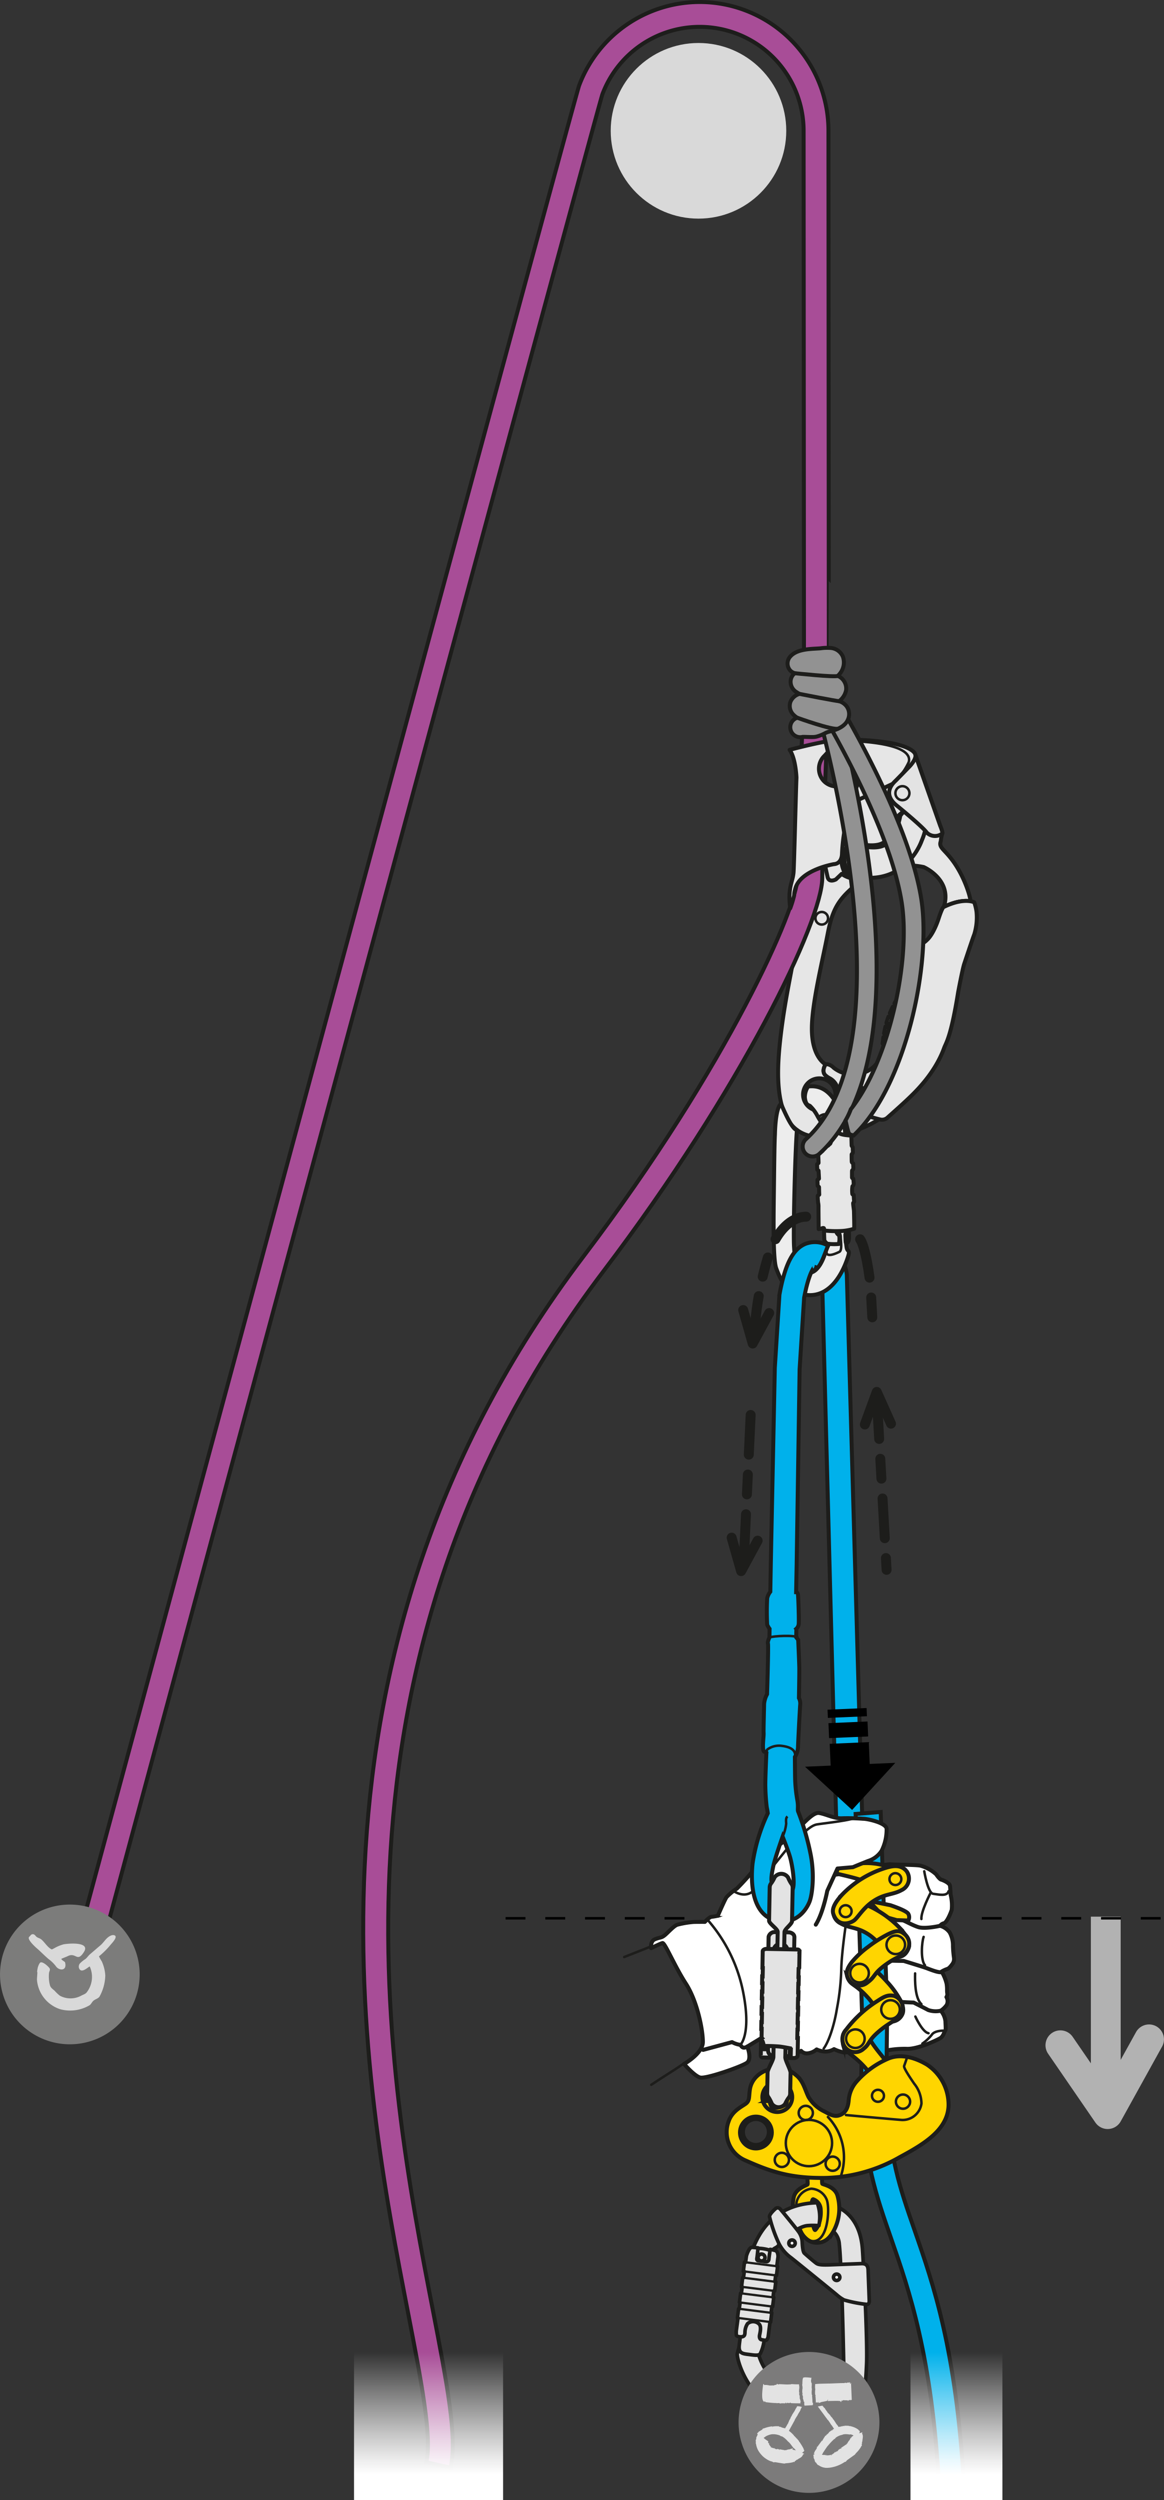 <svg xmlns="http://www.w3.org/2000/svg" xmlns:xlink="http://www.w3.org/1999/xlink" viewBox="0 0 257.709 553.28"><rect x="0" y="0" width="257.709" height="553.28" fill="#333333" stroke="none"/><defs><linearGradient id="linear-gradient" x1="-553.32" y1="-904.378" x2="-513.172" y2="-904.378" gradientTransform="translate(-809.495 1066.452) rotate(90)" gradientUnits="userSpaceOnUse"><stop offset="0.184" stop-color="#fff" stop-opacity="0"/><stop offset="0.414" stop-color="#fff" stop-opacity="0.378"/><stop offset="0.632" stop-color="#fff" stop-opacity="0.713"/><stop offset="0.785" stop-color="#fff" stop-opacity="0.92"/><stop offset="0.859" stop-color="#fff"/></linearGradient><linearGradient id="linear-gradient-2" x1="-553.32" y1="-1021.253" x2="-513.172" y2="-1021.253" xlink:href="#linear-gradient"/></defs><title>ZIGZAG-09-acces-corde-en-simple-3-bis</title><g id="Calque_2" data-name="Calque 2"><g id="Calque_1-2" data-name="Calque 1"><path d="M190.957,497.864c-.444-6.805-4.34-9.955-8.927-10.349a10.97,10.97,0,0,1,.247,5.187,4.22,4.22,0,0,1,3.542,3.966c.499,4.241,1.045,26.697.997,28.893-.05,2.196-1.05,5.189-5.042,5.088-.186-.005-.375-.026-.562-.036.24,1.705.438,3.415.604,5.131a10.501,10.501,0,0,0,7.493-3.347c2.344-2.747,2.344-5.091,2.546-9.13C192.057,519.221,191.456,505.498,190.957,497.864Z" fill="#e3e3e3" stroke="#1d1d1b" stroke-linecap="round" stroke-linejoin="round" stroke-width="0.8"/><path d="M207.916,550.196c-1.619-28.939-6.604-43.266-10.603-54.773-3.297-9.479-6.143-17.66-6.143-30.576h5.5c0,11.984,2.576,19.393,5.836,28.768,4.115,11.838,9.236,26.564,10.902,56.272Z" fill="#00b1eb" stroke="#1d1d1b" stroke-miterlimit="10" stroke-width="0.88"/><path d="M211.282,190.961c-2.131-3.078-3.539-3.305-2.99-4.812a8.16,8.16,0,0,1,.342-1.713s.137-.205-.48-1.711l-5.479-15.617s.139-1.576-5.412-2.672a54.594,54.594,0,0,0-12.002-.625l-.008.004a5.595,5.595,0,0,1,5.457,3.133,6.109,6.109,0,0,1,0,4.564,53.844,53.844,0,0,0-2.967,8.746,41.462,41.462,0,0,0-1.324,8.697c-.004.178-.029,2.178-1.826,2.285,0,0-7.58,1.277-8.541,5.57,0,0-.455,1.051-.18,4.795a43.505,43.505,0,0,1,.463,5.506c0,3.941-2.604,12.811-3.738,24.367-1.375,14.025,1.31,23.227,15.035,19.25a25.381,25.381,0,0,0,7.025-3.053l-.002-.002-.002.002c-.039-.014-.074-.027-.109-.039-.031-.01-.062-.021-.094-.033-.049-.019-.098-.039-.144-.06-.027-.012-.053-.021-.076-.031-.059-.025-.113-.055-.168-.084-.012-.004-.023-.012-.037-.018-.068-.033-.129-.07-.191-.107-.014-.01-.027-.018-.043-.027-.043-.025-.086-.055-.129-.082-.019-.016-.039-.027-.059-.041-.035-.023-.066-.047-.1-.07-.019-.016-.037-.031-.057-.045-.029-.023-.057-.045-.082-.066a.696.696,0,0,0-.057-.045c-.021-.02-.045-.041-.068-.061-.017-.016-.031-.029-.047-.045-.021-.019-.043-.039-.061-.059-.016-.012-1.478.309-1.492.295-.018-.018-.035-.035-.051-.053-.012-.012-.025-.023-.035-.035l-.041-.047a.239.239,0,0,0-.031-.031.227.227,0,0,0-.033-.041.119.119,0,0,0-.017-.023c-.012-.012-.018-.025-.025-.033l-.014-.016-.018-.025-.006-.006-.006-.012a.737.737,0,0,1,.045-1.141,3.554,3.554,0,0,0,.959-2.146,2.971,2.971,0,0,0-2.283-3.014,3.076,3.076,0,0,0-2.859.773.886.886,0,0,1-1.07.277,2.343,2.343,0,0,1-.455-.365,2.872,2.872,0,0,1-.502-.959,3.545,3.545,0,0,0-1.527-1.551,4.552,4.552,0,0,1-.959-.686c-.898-.959.09-2.373.09-2.373s-3.01-1.44-3.053-7.738c-.039-5.598,2.293-14.869,3.484-21.047s2.658-8.287,8.209-12.469a17.503,17.503,0,0,1,13.057-2.418s6.402,2.736,4.463,8.828c2.906-1.41,4.859-1.43,5.885-1.262C214.95,198.872,213.756,194.538,211.282,190.961ZM187.133,242.186l.215-.227a2.519,2.519,0,0,1,3.535-.34l.156.145a2.526,2.526,0,0,1-.15,3.553l-.215.229a2.529,2.529,0,0,1-3.539.342l-.154-.148A2.521,2.521,0,0,1,187.133,242.186Zm-2.162.039a3.583,3.583,0,1,1-3.584-3.584A3.583,3.583,0,0,1,184.971,242.225Z" fill="#e6e6e6" stroke="#1d1d1b" stroke-linecap="round" stroke-linejoin="round" stroke-width="0.88"/><path d="M183.75,166.182a4.699,4.699,0,0,0-.881.723l-.332.352a3.967,3.967,0,0,0-.133,5.594l.142.137" fill="none" stroke="#1d1d1b" stroke-linecap="round" stroke-linejoin="round" stroke-width="0.55"/><path d="M191.44,194.297a5.956,5.956,0,0,1-5.094-.904l-1.279,1.219s-1.5.832-1.834-.5c0,0-2.416-10.75-2.416-11.586,0-1.416,2-2.168,2-2.168l15.42-7.168s2.184-1.014,3.502.668c1.498,1.916.75,3.832-1.418,5.416l-1.252,1.084a2.918,2.918,0,0,0-.439.902,12.847,12.847,0,0,1-2.557,4.775c-1.379,1.683-5.383.81-5.383.81a3.442,3.442,0,0,0-3.732,1.277c-1.281,1.715-.307,4.139-.307,4.139l.178.519a5.127,5.127,0,0,0,4.391.773s.502.494.221.742" fill="#e6e6e6" stroke="#1d1d1b" stroke-linecap="round" stroke-linejoin="round" stroke-width="0.88"/><path d="M204.071,186.026s-3.166,9.586-13.754,8.086a3.867,3.867,0,0,1-3.332-4.334s.416-3.336,4.5-2.418c0,0,3.584.75,4.916-.834a11.881,11.881,0,0,0,2.918-6.002,6.336,6.336,0,0,1,1.918-1.75,2.1,2.1,0,0,1,2.75.416S206.239,181.026,204.071,186.026Z" fill="#e6e6e6" stroke="#1d1d1b" stroke-linecap="round" stroke-linejoin="round" stroke-width="0.88"/><path d="M190.819,189.694a1.001,1.001,0,1,1-1-1A.999.999,0,0,1,190.819,189.694Z" fill="none" stroke="#1d1d1b" stroke-linecap="round" stroke-linejoin="round" stroke-width="0.55"/><path d="M189.254,180.799a13.018,13.018,0,0,1-3.254,6.502,9.041,9.041,0,0,1-1.274.945,11.244,11.244,0,0,1-1.6.744l-1.353-6.26a.8.8,0,0,1,.084-.551,2.773,2.773,0,0,1,1.461-.994l3.668-1.709S189.663,177.879,189.254,180.799Z" fill="none" stroke="#1d1d1b" stroke-linecap="round" stroke-linejoin="round" stroke-width="0.55"/><path d="M186.92,163.958s12.141.008,14.074,3.227a1.704,1.704,0,0,1,.186,1.492,14.467,14.467,0,0,1-2.192,3.379" fill="none" stroke="#1d1d1b" stroke-linecap="round" stroke-linejoin="round" stroke-width="0.55"/><path d="M208.633,184.436s.137-.205-.48-1.711l-5.479-15.617s.301.961-1.68,2.897c0,0-2.221,2.287-2.66,2.725-.437.438-3.309,2.871.391,5.691,0,0,5.479,4.463,6.471,5.838A2.584,2.584,0,0,0,208.633,184.436Z" fill="#e3e3e3" stroke="#1d1d1b" stroke-linecap="round" stroke-linejoin="round" stroke-width="0.88"/><path d="M201.346,175.532a1.55,1.55,0,1,1-1.551-1.549A1.552,1.552,0,0,1,201.346,175.532Z" fill="none" stroke="#1d1d1b" stroke-linecap="round" stroke-linejoin="round" stroke-width="0.55"/><path d="M216.204,201.788a10.354,10.354,0,0,0-.502-2.102s-2.238-1.185-6.805,1.051c0,0-.275.047-1.096,2.557,0,0-1.051,3.381-2.604,4.75a4.75,4.75,0,0,1-3.697,1.371s-1.324-.047-.412,1.279a8.378,8.378,0,0,1,.767,2.631,5.312,5.312,0,0,1,.061,1.135,1.149,1.149,0,0,0-.158-.037c-.068-.016-.129-.024-.129-.024-.008.098-.029.301-.041.399a.178.178,0,0,1-.006.045c-.012.092-.025.184-.037.273a.423.423,0,0,0-.01.049c-.018.09-.031.182-.051.271a.106.106,0,0,0-.004.021c-.021.094-.043.188-.064.275l-.002.006.291.076c-.07.279-.156.543-.242.787l-.293-.078c-.023.066-.049.133-.072.197h-.002c-.024.062-.045.121-.072.178,0,.004-.004.01-.004.016-.049.117-.098.229-.146.33,0,.004-.004.006-.004.012-.023.047-.045.094-.066.139-.002.004-.002.008-.006.012-.045.096-.09.184-.131.262l-.008.012c-.018.037-.037.072-.055.103v.004l.275.103c-.125.229-.211.357-.211.357-.082.119-.156.236-.234.355l-.274-.102q-.489.744-.906,1.426v.002l.281.092c-.152.246-.297.486-.432.723l-.283-.09c-.139.236-.272.467-.397.691-.004.01-.01.019-.016.031-.061.109-.119.215-.178.322a.205.205,0,0,1-.016.029c-.059.109-.117.219-.172.326l.285.086c-.135.256-.26.504-.379.744l-.285-.086c-.125.252-.24.494-.346.731l-.002.002c-.053.117-.103.231-.152.344l-.004.008c-.049.111-.094.219-.141.328v.002l.293.076c-.113.268-.213.523-.307.771l-.291-.078v.004c-.139.371-.258.725-.357,1.055-.004.006-.004.014-.008.019-.031.109-.062.213-.092.317v.002l.293.065q-.117.419-.205.797l-.297-.064c-.033.135-.061.266-.09.395,0,.008-.006.018-.006.025-.027.123-.053.246-.076.363,0,.012-.004.021-.004.033-.027.119-.049.234-.07.35a.032.032,0,0,0-.004.019c-.023.113-.043.229-.065.338l-.002.006.297.06-.002.008q-.079.41-.135.803l-.297-.059a.078.078,0,0,0-.002.021c-.014.092-.029.184-.039.273-.004.033-.01.068-.014.102-.01.064-.018.129-.025.195-.006.037-.01.072-.016.109-.008.068-.014.133-.024.199l-.012.1c-.012.096-.035.338-.053.435-.002.018.258.053.258.065a17.984,17.984,0,0,1-.662,2.734,5.958,5.958,0,0,1-4.352,3.768,6.788,6.788,0,0,1-6.041-1.201c-1.039-1.035-1.816-.768-1.816-.768s-.988,1.414-.09,2.373a4.552,4.552,0,0,0,.959.686,3.545,3.545,0,0,1,1.527,1.551,2.872,2.872,0,0,0,.502.959,2.343,2.343,0,0,0,.455.365.886.886,0,0,0,1.07-.277,3.076,3.076,0,0,1,2.859-.773,2.971,2.971,0,0,1,2.283,3.014,3.554,3.554,0,0,1-.959,2.146.737.737,0,0,0-.045,1.141s2.15.697,3.631,1.033a1.768,1.768,0,0,0,1.516-.455s3.176-2.809,4.555-4.131c1.353-1.297,5.869-5.457,7.971-11.256.434-1.197,1.508-2.375,3.105-12.33,0,0,.912-4.887,1.324-6.211,0,0,1.918-5.799,2.238-6.574A12.728,12.728,0,0,0,216.204,201.788Z" fill="#e6e6e6" stroke="#1d1d1b" stroke-linecap="round" stroke-linejoin="round" stroke-width="0.88"/><path d="M188.04,411.569a2.75,2.75,0,0,1-2.748-2.676l-3.299-126.504c-.041-1.522,1.045-5.123,2.564-5.162,1.596-.066,2.894,3.498,2.932,5.016l3.393,119.324c.041,1.516-1.252,9.959-2.769,10.002Z" fill="#00b1eb" stroke="#1d1d1b" stroke-miterlimit="10" stroke-width="0.88"/><path d="M138.2,433.092l9.35-3.699s6.584,8.826,6.592,9.031c.008.203,2.678,9.17,2.678,9.17l-1.148,6.051s-4.666,3.326-6.365,4.408c-3.484,2.209-5.121,3.312-5.121,3.312" fill="none" stroke="#1d1d1b" stroke-linecap="round" stroke-linejoin="round" stroke-width="0.55"/><path d="M144.161,431.125s-.254-1.543.881-1.986c1.133-.447,1.342-.254,2.062-.82.725-.562,2.092-2.162,2.893-2.389a20.552,20.552,0,0,1,3.564-.598c.877-.029,2.502-.018,2.502-.018s.975-1.107,1.512-1.129a11.935,11.935,0,0,0,1.746-.332l22.287-8.465s9.281-1.397,10.748-1.852a18.5,18.5,0,0,1,4.699-.971c.814.111,5.678.076,6.767.312a8.517,8.517,0,0,1,3.443,1.912c.352.529.848,1.117,1.123,1.178.27.061,1.846.684,1.934,1.354.096.676.139,1.955.139,1.955a9.811,9.811,0,0,1,.252,3.373c-.311.959-1.125,2.811-1.73,2.965a1.468,1.468,0,0,0-.854.568,3.85,3.85,0,0,1,2.141,1.482,5.999,5.999,0,0,1,.717,3.019,24.433,24.433,0,0,0,.217,2.557,1.898,1.898,0,0,1-.227,1.225s-.709,1.109-1.24,1.26a6.857,6.857,0,0,0-1.264.584,9.293,9.293,0,0,1,1.102,2.668c.172,1.143.051,1.486.139,2.088a1.097,1.097,0,0,1-.176.887,1.826,1.826,0,0,1,.059,1.752,4.978,4.978,0,0,1-1.305,1.264,4.365,4.365,0,0,1,1.025,2.328c.041,1.217.129,1.887-.065,2.102-.195.207-.361,1.225-1.09,1.654-.731.43-4.986,2.467-7.424,2.352a21.02,21.02,0,0,0-5.455.588c-.873.164-2.682.494-3.373.176-.688-.309-2.6-.92-2.6-.92a3.358,3.358,0,0,1-2.467.959,8.45,8.45,0,0,1-2.191-.734,3.672,3.672,0,0,1-1.799.537,4.647,4.647,0,0,1-2.047-.473,3.663,3.663,0,0,1-2.068.877,1.685,1.685,0,0,1-1.369-.559s-.119.344-1.209.244a4.806,4.806,0,0,1-1.842-.551,4.076,4.076,0,0,1-1.842-.605c-.426-.459-.555-.455-.963-.377-.4.08-2.631.09-2.853-.375a8.113,8.113,0,0,1-.371-1.006l-2.844,1.725s1.103,2.736-.08,3.582c-1.189.852-9.068,3.619-10.369,3.254-1.293-.357-3.545-2.986-3.545-2.986s4.111-2.299,4.164-4.801c.047-2.504-1.187-9.014-3.756-12.98-2.564-3.971-4.662-9.135-5.195-8.98C146.125,430.145,144.161,431.125,144.161,431.125Z" fill="#fff" stroke="#1d1d1b" stroke-linecap="round" stroke-linejoin="round" stroke-width="0.88"/><path d="M155.67,453.645l6.402-1.728a5.317,5.317,0,0,0,1.647.58c.404-.065.443,1.152,1.727.414" fill="none" stroke="#1d1d1b" stroke-linecap="round" stroke-linejoin="round" stroke-width="0.88"/><path d="M163.938,452.489s2.496-2.295.547-11.867a34.24,34.24,0,0,0-7.623-15.533" fill="none" stroke="#1d1d1b" stroke-linecap="round" stroke-linejoin="round" stroke-width="0.55"/><path d="M208.129,426.184s-3.334.768-4.836.279c-1.504-.49-3.158-1.522-3.705-1.59a11.456,11.456,0,0,0-3.291.025c-.48.24-3.602-.06-4.322.008" fill="none" stroke="#1d1d1b" stroke-linecap="round" stroke-linejoin="round" stroke-width="0.88"/><path d="M192.188,433.733a39.595,39.595,0,0,1,5.41.176c.633.025,2.48.047,2.48.047s4.006,1.221,4.83,1.51c.816.287,2.873,1.164,3.541.957" fill="none" stroke="#1d1d1b" stroke-linecap="round" stroke-linejoin="round" stroke-width="0.88"/><path d="M208.291,444.969a5.19,5.19,0,0,1-2.799-.154c-.602-.336-3.213-1.65-3.213-1.65s-2.793-.082-3.742-.233c-.955-.15-2.578-.227-2.578-.227l-3.106.059" fill="none" stroke="#1d1d1b" stroke-linecap="round" stroke-linejoin="round" stroke-width="0.88"/><path d="M182.358,453.352c1.113-1.482,2.344-5.131,2.939-8.842a53.639,53.639,0,0,0,.963-8.775c.066-3.338.945-9.406.945-9.406s-.129-6.389.648-7.406" fill="none" stroke="#1d1d1b" stroke-linecap="round" stroke-linejoin="round" stroke-width="0.55"/><path d="M204.629,414.118s.795,4.838,1.973,4.981c1.176.137,3.086.631,3.402-.568" fill="none" stroke="#1d1d1b" stroke-linecap="round" stroke-linejoin="round" stroke-width="0.55"/><path d="M206.051,418.844s-2.197,4.219-2.053,5.836" fill="none" stroke="#1d1d1b" stroke-linecap="round" stroke-linejoin="round" stroke-width="0.55"/><path d="M204.493,428.633c-.412,1.09-.725,5.156.305,6.289" fill="none" stroke="#1d1d1b" stroke-linecap="round" stroke-linejoin="round" stroke-width="0.55"/><path d="M202.606,436.715c-.043,1.44-.082,5.496,1.4,6.797" fill="none" stroke="#1d1d1b" stroke-linecap="round" stroke-linejoin="round" stroke-width="0.55"/><path d="M202.663,446.262s1.555,3.463,2.912,3.688" fill="none" stroke="#1d1d1b" stroke-linecap="round" stroke-linejoin="round" stroke-width="0.55"/><path d="M208.801,449.387s-1.891-.027-2.492.896a9.77,9.77,0,0,1-2.096,1.961" fill="none" stroke="#1d1d1b" stroke-linecap="round" stroke-linejoin="round" stroke-width="0.55"/><path d="M183.327,203.211a1.393,1.393,0,1,1-1.393-1.391A1.394,1.394,0,0,1,183.327,203.211Z" fill="none" stroke="#1d1d1b" stroke-linecap="round" stroke-linejoin="round" stroke-width="0.55"/><path d="M189.432,401.428l1.422,44.108-.264,23.729c.018.254,0,.527.002.795a24.636,24.636,0,0,0,5.576-3.211l.25-21.672-1.432-44.182Z" fill="#00b1eb" stroke="#1d1d1b" stroke-miterlimit="10" stroke-width="0.88"/><path d="M197.102,421.616s3.502,1.131,3.977,1.887a1.513,1.513,0,0,1,.019,1.508l-2.559-.086-2.984-.838-3.19-3.424Z" fill="#ffd500" stroke="#1d1d1b" stroke-miterlimit="10" stroke-width="0.88"/><path d="M201.196,431.004c.422-1.242-.537-2.768-2.002-4.361a22.504,22.504,0,0,0-9.17-5.758c-1.654-.555-3.557-1.006-4.891.455a2.801,2.801,0,0,0,.973,4.297c1.912,1.096,3.523.783,5.965,2.309,2.428,1.529,3.603,3.754,4.447,4.441C197.368,433.084,200.182,434.051,201.196,431.004Z" fill="#ffd500" stroke="#1d1d1b" stroke-miterlimit="10" stroke-width="0.88"/><path d="M199.311,442.588c.305.641,1.014,2.076.445,3.211a2.781,2.781,0,0,1-4.699.545c-1.603-1.711-.809-2.105-3.34-4.744-2.522-2.647-3.348-2.268-3.971-3.789a2.75,2.75,0,0,1,1.467-3.609c1.207-.658,2.203-.078,3.363.803a28.493,28.493,0,0,1,3.824,3.588A20.255,20.255,0,0,1,199.311,442.588Z" fill="#ffd500" stroke="#1d1d1b" stroke-miterlimit="10" stroke-width="0.88"/><path d="M198.219,459.145a1.945,1.945,0,0,1-.106,2.621c-.814,1.207-2.142,1.443-3.969-.361-1.307-1.289-.643-1.826-3.119-4.404-2.242-2.334-3.811-2.844-4.328-4.375a2.811,2.811,0,0,1,2.227-3.545c1.514-.18,2.492.1,3.189,1.393C193.885,453.817,195.985,455.364,198.219,459.145Z" fill="#ffd500" stroke="#1d1d1b" stroke-miterlimit="10" stroke-width="0.88"/><path d="M185.2,414.633s3.871.856,5.67,1.482c1.795.609,5.426,1.904,5.939,2.041.508.125,4.328.158,4.25-2.144a3.05,3.05,0,0,0-2.852-3.062c-1.082-.221-2.283-.049-3.125-.285a14.545,14.545,0,0,0-4.016-.344c-1.594.057-5.068.49-5.451,1.084A2.726,2.726,0,0,0,185.2,414.633Z" fill="#ffd500" stroke="#1d1d1b" stroke-miterlimit="10" stroke-width="0.88"/><path d="M184.495,423.532c-.408-1.242.561-2.762,2.043-4.344a22.544,22.544,0,0,1,9.193-5.711c1.674-.537,3.57-.971,4.898.498a2.811,2.811,0,0,1-1.004,4.297c-1.924,1.07-3.531.758-5.977,2.266-2.447,1.508-3.635,3.721-4.484,4.404C188.317,425.641,185.497,426.586,184.495,423.532Z" fill="#ffd500" stroke="#1d1d1b" stroke-miterlimit="10" stroke-width="0.88"/><path d="M188.584,434.219c-.414.562-1.391,1.852-1.035,3.059a2.78,2.78,0,0,0,4.516,1.432c1.891-1.381,1.191-1.912,4.166-4.035,2.984-2.123,3.719-1.594,4.607-2.978a2.741,2.741,0,0,0-.746-3.811c-1.07-.877-2.152-.486-3.463.154a28.373,28.373,0,0,0-4.43,2.807A20.381,20.381,0,0,0,188.584,434.219Z" fill="#ffd500" stroke="#1d1d1b" stroke-miterlimit="10" stroke-width="0.88"/><path d="M187.37,449.112a3.086,3.086,0,0,0-.607,3.377,2.785,2.785,0,0,0,4.457.885c1.443-1.129.842-1.73,3.592-4.014,2.502-2.074,4.117-2.406,4.801-3.867a2.77,2.77,0,0,0-1.664-3.803c-1.482-.355-2.453.328-3.824,1.213A26.036,26.036,0,0,0,187.37,449.112Z" fill="#ffd500" stroke="#1d1d1b" stroke-miterlimit="10" stroke-width="0.88"/><path d="M198.846,443.53a2.057,2.057,0,1,1-2.854-.519A2.056,2.056,0,0,1,198.846,443.53Z" fill="none" stroke="#1d1d1b" stroke-miterlimit="10" stroke-width="0.55"/><path d="M191.073,450a2.053,2.053,0,1,1-2.857-.527A2.041,2.041,0,0,1,191.073,450Z" fill="none" stroke="#1d1d1b" stroke-miterlimit="10" stroke-width="0.55"/><path d="M192.092,435.649a2.056,2.056,0,1,1-2.799-.781A2.054,2.054,0,0,1,192.092,435.649Z" fill="none" stroke="#1d1d1b" stroke-miterlimit="10" stroke-width="0.55"/><path d="M200.11,429.375a2.053,2.053,0,1,1-2.793-.777A2.043,2.043,0,0,1,200.11,429.375Z" fill="none" stroke="#1d1d1b" stroke-miterlimit="10" stroke-width="0.55"/><path d="M199.516,415.536a1.312,1.312,0,1,1-1.596-.963A1.326,1.326,0,0,1,199.516,415.536Z" fill="none" stroke="#1d1d1b" stroke-miterlimit="10" stroke-width="0.55"/><path d="M188.504,422.625a1.316,1.316,0,1,1-1.59-.959A1.325,1.325,0,0,1,188.504,422.625Z" fill="none" stroke="#1d1d1b" stroke-miterlimit="10" stroke-width="0.55"/><path d="M185.397,485.823c-.619-1.94-3.022-2.342-3.324-2.545-.309-.205.502-10.771.502-10.771l-4.986.236s1.473,10.463,1.188,10.689c-.277.236-2.635.887-3.055,2.875a10.443,10.443,0,0,0,1.838,8.078c1.185,1.56,2.234,1.994,3.51,1.926,1.264-.064,2.27-.59,3.301-2.26A10.425,10.425,0,0,0,185.397,485.823Zm-5.774,3.545c.002-1.617.174-2.738.424-2.664a2.462,2.462,0,0,1,1.654,2.371c.135,1.318-.26,3.506-1.207,4.412C180.237,493.741,179.618,491.08,179.624,489.368Z" fill="#ffd500" stroke="#1d1d1b" stroke-miterlimit="10" stroke-width="0.88"/><path d="M179.6,484.362a3.873,3.873,0,0,1,3.43,2.41c.73,1.844.355,9.031-2.856,9.191-3.213.162-4.291-6.957-3.75-8.869A3.915,3.915,0,0,1,179.6,484.362Z" fill="none" stroke="#1d1d1b" stroke-miterlimit="10" stroke-width="0.55"/><path d="M183.413,250.252a2.314,2.314,0,0,1,1.428-.094" fill="none" stroke="#1d1d1b" stroke-linecap="round" stroke-linejoin="round" stroke-width="0.55"/><path d="M183.756,274.973a9.367,9.367,0,0,0-.984,2.033c-.125.568-1.461,4.982-3.967,4.664-2.504-.318-2.822-2.316-3.014-5.967-.17-3.275.225-20.363.643-25.639-.654-.061-1.693-1.537-3.512-5.785-1.281.934-1.342,6.588-1.353,6.752-.123,2.281-.162,7.504-.236,13.043-.096,7.172-.146,14.811.523,16.611,1.19,3.192,2.428,5.525,6.856,5.904,4.426.381,7.348-3.478,8.947-8.189.676-1.99-.031-1.223-.213-2.307-.129-.781-.258-2.518-.262-2.898a4.87,4.87,0,0,1,.279-1.174l-1.309-.496-.615.48-1.295-.045" fill="#ededed" stroke="#1d1d1b" stroke-linecap="round" stroke-linejoin="round" stroke-width="0.88"/><path d="M185.674,272.305a2.973,2.973,0,0,1,.467,1.58c.014.66.359,2.811-.301,3.143-.307.152-2.939,1.498-2.863-.039" fill="none" stroke="#1d1d1b" stroke-linecap="round" stroke-linejoin="round" stroke-width="0.55"/><path d="M187.659,272.151c0,.918-.475,1.045-.475,1.045s-.033,1.842.158,1.936c.73-.158.635-1.299.635-1.744,0-.443-.096-2.094-.096-2.094l-1.459-.637s-1.396.383-1.365,1.365a1.537,1.537,0,0,0,.731,1.365,4.783,4.783,0,0,1-.065,1.904,11.821,11.821,0,0,1-2.348-.033c-.318,0-.793-.506-.858-.824-.062-.318-.189-6.379-.189-6.379l.254-.477v-1.488l5.076-.605.254,4.791" fill="#e6e6e6" stroke="#1d1d1b" stroke-linecap="round" stroke-linejoin="round" stroke-width="0.88"/><path d="M187.151,251.555c0-.477-.223-4.793-1.238-6.283-1.014-1.492-2.664-5.396-7.012-4.826a4.468,4.468,0,0,0-.709,2.414c.174,1.643.711,1.65,1.121,1.869a8.541,8.541,0,0,1,1.715,2.318c.379.73,1.49,2.223,1.49,3.205,0,.041-.158-.061-.158.254v2.982" fill="#ededed" stroke="#1d1d1b" stroke-linecap="round" stroke-linejoin="round" stroke-width="0.88"/><path d="M185.217,250.633c-.033-1.014-1.082-5.775-4.062-3.394" fill="none" stroke="#1d1d1b" stroke-linecap="round" stroke-linejoin="round" stroke-width="0.55"/><path d="M182.317,252.174c0-.447.185-.81.416-.81s.416.363.416.81-.185.807-.416.807S182.317,252.622,182.317,252.174Z" fill="#fff" stroke="#1d1d1b" stroke-linecap="round" stroke-linejoin="round" stroke-width="0.88"/><path d="M186.235,272.424a11.7,11.7,0,0,0,2.871-.504c.066-.135-.035-3.648-.035-3.885s-.236-1.686-.17-1.822c.066-.135.238-.236.205-.371-.035-.135-.103-1.418-.103-1.418s-.303-.035-.303-.236a6.826,6.826,0,0,1,.031-1.654.814.814,0,0,0,.272-.709,6.378,6.378,0,0,0-.102-.981s-.266-.109-.266-.279c0-.168-.012-1.402.012-1.5s.25-.252.273-.395c.025-.141-.023-1.105-.023-1.18,0-.07-.299-.141-.32-.414-.025-.275-.025-1.357-.025-1.549,0-.189.262-.273.275-.475.012-.203-.037-.928-.037-1.107,0-.178-.227-.225-.238-.477-.012-.248-.047-2.068-.07-2.143-.025-.07-2.357-.059-2.822-.69-.463-.631-.355-1.416-.855-1.439s-1.619-.164-1.701.287c-.084.451.154,3.389-.322,3.641-.477.25-.416-1.953-.416-1.953s-.881.014-1.058.014a.312.312,0,0,0-.311.285c-.01.143.014,2.391.014,2.391s-.215.096-.205.191c.014.096.025,1.154.025,1.225,0,.074.32.311.334.441.01.131.07,1.524.059,1.631s-.32.201-.32.322c0,.117.035.986.035,1.141s.297.144.297.322.084,1.523.084,1.678-.322.154-.332.309c-.014.156.033,1.107.033,1.262s.311.19.311.369.035,1.463.047,1.594c.012.133-.332.143-.332.31a12.614,12.614,0,0,0,.082,1.477,4.224,4.224,0,0,1,.084.998c-.01.297.037,4.867.037,4.867a4.502,4.502,0,0,0,.748-.166c.119-.07.334-.107.406-.023.07.084,0,.535.51.547A24.843,24.843,0,0,0,186.235,272.424Z" fill="#e6e6e6" stroke="#1d1d1b" stroke-linecap="round" stroke-linejoin="round" stroke-width="0.88"/><path d="M180.995,251.526c0,.527-.117,2.033.822,2.033s.963-.434.963-.434" fill="none" stroke="#1d1d1b" stroke-linecap="round" stroke-linejoin="round" stroke-width="0.55"/><circle cx="154.645" cy="28.948" r="19.434" fill="#d9d9d9"/><path d="M183.42,28.948a28.512,28.512,0,0,0-55.209-10C127.145,21.799,24.631,401.998,12.945,445.34l5.311,1.432c1.131-4.203,113.323-420.311,115.108-425.894a23.01,23.01,0,0,1,44.557,8.07c0,5.074.078,117.799.078,117.799l5.5-.006S183.42,34.022,183.42,28.948Z" fill="#a84d97" stroke="#1d1d1b" stroke-miterlimit="10" stroke-width="0.88"/><path d="M15.459,452.403a15.46,15.46,0,1,1,15.465-15.461A15.463,15.463,0,0,1,15.459,452.403Z" fill="#7c7c7b"/><path d="M7.373,428.047a.608.608,0,0,0-.637.301c-.09.107-.33.289-.369.439-.133.623,1.353,1.988,1.705,2.299.92.785,1.758,1.676,2.674,2.449a7.874,7.874,0,0,1,1.629,1.594c.699,1.035,2.514,1.092,2.041-.816-.061-.258-.662-.412-.852-.816.451-.207,1.018-.408,1.482-.627,1.808-.881,2.016,1.529,3.553-.924,1.332-2.123-2.826-1.943-4.477-1.676a8.379,8.379,0,0,0-2.08.859c-.168.068-.473.305-.67.258v-.025c-.885-.457-1.478-1.539-2.221-2.166-.301-.258-.773-.332-1.08-.59C7.867,428.426,7.695,428.104,7.373,428.047Z" fill="#d9d9d9"/><path d="M25.098,428.233a1.344,1.344,0,0,0-.709.19c-.92.455-1.396,1.439-2.152,2.074-.791.666-1.547,1.332-2.334,1.998-.361.311-.627.752-1.002,1.041a6.638,6.638,0,0,0-1.228,1,1.081,1.081,0,0,0-.18,1.002c.476,1.311,1.894-.15,2.371-.369a5.589,5.589,0,0,1-.67,5.744c-.301.391-.855.512-1.293.773a4.976,4.976,0,0,1-4.633-.029,8.49,8.49,0,0,1-1.15-1.078c-.404-.383-.934-.672-1.074-1.295a7.807,7.807,0,0,1-.189-2.711c.039-.254.287-.627.154-.924-.15-.33-1.404-1.529-2.006-1.375-.279.078-.555.834-.633,1.113a7.916,7.916,0,0,0-.15.928c0,.035.035.176.043.146.053.047-.111,1.443-.072,1.74a7.452,7.452,0,0,0,5.186,6.453,8.447,8.447,0,0,0,6.449-.889c.34-.236.521-.688.816-.963.408-.377,1.031-.484,1.375-.928a10.136,10.136,0,0,0,1.295-4.709,8.755,8.755,0,0,0-.779-3.111,11.564,11.564,0,0,1-.627-1.113,17.903,17.903,0,0,0,2.631-2.629C24.758,430.041,26.426,428.362,25.098,428.233Z" fill="#d9d9d9"/><path d="M158.922,423.961s1.502-3.48,1.93-4.125a12.495,12.495,0,0,1,2.281-1.881,56.266,56.266,0,0,0,4.08-4.551c.945-1.385.928-1.93,2.066-2.775,1.143-.848,4.141-2.936,5.887-4.439,1.752-1.5,4.601-5.199,6.141-4.981,1.537.219,3.469,1.324,5.266,1.17a44.939,44.939,0,0,1,4.51.119c.807-.029,4.984.826,5.207,2.166a10.41,10.41,0,0,1-1.096,4.906,5.489,5.489,0,0,1-2.986,2.262c-1.508.592-3.377,1.375-3.377,1.375l-3.412.295-2.264,4.947s-.92,4.899-2.541,7.477" fill="#fff" stroke="#1d1d1b" stroke-linecap="round" stroke-linejoin="round" stroke-width="0.88"/><path d="M162.336,418.432s2.865,2.156,4.941-.529c2.066-2.682,6.477-8.146,6.477-8.146a25.374,25.374,0,0,1,2.699-2.793c1.836-1.69,3.143-2.994,4.396-3.215,1.256-.223,7.539-.889,8.328-1.455" fill="none" stroke="#1d1d1b" stroke-linecap="round" stroke-linejoin="round" stroke-width="0.55"/><path d="M178.28,275.282c-2.758,1.176-4.457,4.484-5.682,11.066a3.261,3.261,0,0,0-.041.338l-1.014,16-.885,43.297-.111,6.264a3.56,3.56,0,0,0-.688,1.432,54.517,54.517,0,0,0-.004,5.869,4.117,4.117,0,0,0,.531.906l-.031,1.916s-.473.941-.328,1.363c.141.426-.201,11.197-.201,11.197a5.534,5.534,0,0,0-.654,2.144c-.01,1.018-.152,5.916-.111,6.346.043.422-.082,1.547-.082,1.736-.004.168-.246,2.506.301,2.522.557.006.396.242.396.242s-.252,5.623-.234,7.244a47.385,47.385,0,0,0,.314,4.781,12.972,12.972,0,0,1,.229,1.328,39.439,39.439,0,0,0-3.361,11.078c-.557,5.254.219,11.777,5.481,12.73,4.402.801,6.476-2.633,7.106-4.184.629-1.539,1.174-6.025.25-10.588a56.211,56.211,0,0,0-2.692-9.273c-.295-.598.065-.953-.254-2.754a32.234,32.234,0,0,1-.467-4.387c-.035-1.01-.06-5.084-.06-5.084a4.424,4.424,0,0,0,.691-2.139c.019-1.135.412-8.551.486-9.453a2.556,2.556,0,0,0-.283-1.44s.102-5.152.08-6.703c-.029-1.56-.244-6.18-.244-6.18l-.434-.551.029-1.906a1.623,1.623,0,0,0,.525-1.127c.07-.773-.092-6.109-.178-6.531-.096-.426-.398-.43-.398-.43l.119-6.199.652-43.137,1.002-15.83c1.133-5.981,2.342-6.809,2.277-6.82a1.879,1.879,0,0,1,.633.236c.896-.799,1.514-2.758,2.381-4.951A5.85,5.85,0,0,0,178.28,275.282ZM175.586,417.856c-.416,1.625-3.518,1.002-4.309-.168-.795-1.168-.465-2.775-.09-4.615.377-1.826,2.084-6.629,2.084-6.629s1.111,2.758,1.592,4.351C175.342,412.381,176.004,416.241,175.586,417.856Z" fill="#00b1eb" stroke="#1d1d1b" stroke-miterlimit="10" stroke-width="0.88"/><path d="M170.356,362.37c.898-.344,5.494-.562,6.326-.012" fill="none" stroke="#1d1d1b" stroke-miterlimit="10" stroke-width="0.55"/><path d="M169.676,387.92a.898.898,0,0,1,.248-.787,4.37,4.37,0,0,1,3.191-.769c1.66.211,3.051.773,2.928,2.273" fill="none" stroke="#1d1d1b" stroke-miterlimit="10" stroke-width="0.55"/><path d="M173.272,406.444a9.273,9.273,0,0,0,.789-2.893c-.074-.941-.029-1.279.285-1.568" fill="none" stroke="#1d1d1b" stroke-miterlimit="10" stroke-width="0.55"/><polygon points="178.235 390.975 188.657 400.54 198.219 390.116 192.551 390.36 192.344 385.536 183.696 385.905 183.907 390.729 178.235 390.975"/><rect x="183.49" y="381.146" width="8.655" height="3.316" transform="translate(-16.065 8.309) rotate(-2.43)"/><rect x="183.252" y="378.167" width="8.656" height="1.82" transform="translate(-16.094 8.399) rotate(-2.459)"/><polyline points="197.264 315.057 194.112 308.032 191.477 315.233" fill="none" stroke="#1d1d1b" stroke-linecap="round" stroke-linejoin="round" stroke-width="2.2"/><polyline points="164.543 289.913 166.645 297.321 170.297 290.579" fill="none" stroke="#1d1d1b" stroke-linecap="round" stroke-linejoin="round" stroke-width="2.2"/><polyline points="161.985 340.282 164.084 347.69 167.737 340.948" fill="none" stroke="#1d1d1b" stroke-linecap="round" stroke-linejoin="round" stroke-width="2.2"/><path d="M166.196,313.127c-.721,15.34-1.621,34.457-1.621,34.457" fill="none" stroke="#1d1d1b" stroke-linecap="round" stroke-linejoin="round" stroke-width="2.2" stroke-dasharray="8.8 4.4 4.4 4.4"/><path d="M178.493,269.256c-3.068,0-6.816,2.898-8.691,9.715a72.233,72.233,0,0,0-2.727,15.514" fill="none" stroke="#1d1d1b" stroke-linecap="round" stroke-linejoin="round" stroke-width="2.2" stroke-dasharray="8.8 4.4 4.4 4.4"/><path d="M194.149,309.653c.982,17.354,2.141,37.752,2.141,37.752" fill="none" stroke="#1d1d1b" stroke-linecap="round" stroke-linejoin="round" stroke-width="2.2" stroke-dasharray="8.8 4.4 4.4 4.4"/><path d="M190.424,274.248c1.1,1.467,2.199,8.066,2.383,11.555.039.723.211,3.805.459,8.234" fill="none" stroke="#1d1d1b" stroke-linecap="round" stroke-linejoin="round" stroke-width="2.2" stroke-dasharray="8.8 4.4 4.4 4.4"/><line x1="244.815" y1="424.155" x2="244.815" y2="466.79" fill="none" stroke="#b2b2b2" stroke-linejoin="round" stroke-width="6.6"/><polyline points="254.401 451.307 245.239 467.854 234.77 452.618" fill="none" stroke="#b2b2b2" stroke-linecap="round" stroke-linejoin="round" stroke-width="6.6"/><line x1="111.934" y1="424.516" x2="152.264" y2="424.516" fill="none" stroke="#000" stroke-width="0.55" stroke-dasharray="4.4 4.4"/><line x1="217.373" y1="424.516" x2="257.709" y2="424.516" fill="none" stroke="#000" stroke-width="0.55" stroke-dasharray="4.4 4.4"/><path d="M99.762,546.11,94.395,544.907c1.264-5.629-1.072-17.701-4.031-32.986-9.85-50.867-28.178-145.559,38.834-233.898,32.342-42.629,47.348-77.457,47.348-83.732,0-7.988,1.732-48.877,1.852-50.475l5.482.412c-.027.389-1.834,42.279-1.834,50.062,0,9.463-17.812,46.652-48.465,87.057C68.053,367.729,86.079,460.848,95.764,510.877,98.965,527.413,101.278,539.362,99.762,546.11Z" fill="#a84d97" stroke="#1d1d1b" stroke-miterlimit="10" stroke-width="0.88"/><path d="M190.71,166.948c-1.916-4.215-7.195-2.959-7.195-2.959-3.639.596-8.695,1.955-8.695,1.955,1.369,1.916,1.516,6.143,1.516,6.143-.174,4.506-.529,19.822-.649,21.025-.219,2.277-1.316,3.201-.731,7.9a23.578,23.578,0,0,0,.871-2.854,4.811,4.811,0,0,1,.225-1.348c.961-4.293,8.541-5.57,8.541-5.57,1.797-.107,1.822-2.107,1.826-2.285a41.458,41.458,0,0,1,1.324-8.697,53.839,53.839,0,0,1,2.967-8.746A6.109,6.109,0,0,0,190.71,166.948ZM188.561,172.301l-.332.35a3.968,3.968,0,0,1-5.578.435l-.246-.236a3.967,3.967,0,0,1,.133-5.594l.332-.352a3.97,3.97,0,0,1,5.578-.434l.25.236A3.964,3.964,0,0,1,188.561,172.301Z" fill="#e6e6e6"/><path d="M190.71,166.948c-1.916-4.215-7.195-2.959-7.195-2.959-3.639.596-8.695,1.955-8.695,1.955,1.369,1.916,1.516,6.143,1.516,6.143-.174,4.506-.529,19.822-.649,21.025-.219,2.277-1.316,3.201-.731,7.9a23.578,23.578,0,0,0,.871-2.854,4.811,4.811,0,0,1,.225-1.348c.961-4.293,8.541-5.57,8.541-5.57,1.797-.107,1.822-2.107,1.826-2.285a41.458,41.458,0,0,1,1.324-8.697,53.839,53.839,0,0,1,2.967-8.746A6.109,6.109,0,0,0,190.71,166.948ZM188.561,172.301l-.332.35a3.968,3.968,0,0,1-5.578.435l-.246-.236a3.967,3.967,0,0,1,.133-5.594l.332-.352a3.97,3.97,0,0,1,5.578-.434l.25.236A3.964,3.964,0,0,1,188.561,172.301Z" fill="none" stroke="#1d1d1b" stroke-linecap="round" stroke-linejoin="round" stroke-width="0.88"/><path d="M185.963,250.766c-.076-1.01-1.338-5.719-4.211-3.207" fill="none" stroke="#1d1d1b" stroke-linecap="round" stroke-linejoin="round" stroke-width="0.55"/><path d="M183.137,252.44c-.02-.447.148-.82.377-.83.231-.01.436.346.455.791.021.447-.15.816-.381.826S183.159,252.885,183.137,252.44Z" fill="#fff" stroke="#1d1d1b" stroke-linecap="round" stroke-linejoin="round" stroke-width="0.88"/><path d="M181.788,251.85c.023.527-.025,2.037.914,1.994.936-.041.94-.478.94-.478" fill="none" stroke="#1d1d1b" stroke-linecap="round" stroke-linejoin="round" stroke-width="0.55"/><path d="M180.008,255.932a2.204,2.204,0,0,1-1.578-3.832c24.06-21.84,2.24-95.918,2.055-96.662a2.202,2.202,0,0,1,1.602-2.67,2.063,2.063,0,0,1,2.668,1.603c.787,3.154,22.621,77.398-3.371,100.99A2.191,2.191,0,0,1,180.008,255.932Z" fill="#929292" stroke="#1d1d1b" stroke-miterlimit="10" stroke-width="0.88"/><path d="M203.998,199.129c-2.777-18.064-18.107-42.99-18.518-44.055a2.201,2.201,0,0,0-4.105,1.59c.102.256,15.566,25.537,18.273,43.135,1.996,12.99-2.844,35.006-11.275,45.672a16.105,16.105,0,0,1-1.174,2.488c.221.871.389,1.75.658,2.609.168.553.639.588,1.148.699C200.567,240.336,206.196,213.411,203.998,199.129Z" fill="#929292" stroke="#1d1d1b" stroke-miterlimit="10" stroke-width="0.88"/><path d="M180.077,163.102c-.351.016-.779.006-1.355-.012-.373-.01-.754-.027-1.012-.018a2.2,2.2,0,0,1-1.736-3.981,2.402,2.402,0,0,1,.535-.258,3.846,3.846,0,0,1-.731-.562,2.729,2.729,0,0,1-.781-2.932,3.012,3.012,0,0,1,2.023-1.777,4.74,4.74,0,0,1-.625-.367,2.682,2.682,0,0,1-1.34-2.623,2.37,2.37,0,0,1,.912-1.588,2.355,2.355,0,0,1-.869-.471,2.281,2.281,0,0,1-.178-3.17c1.324-1.562,3.844-1.701,5.869-1.812.332-.018.633-.035.877-.059a10.452,10.452,0,0,1,2.269-.076,3.179,3.179,0,0,1,2.682,1.93,3.874,3.874,0,0,1-.697,3.773,5.018,5.018,0,0,1-.434.473,3.033,3.033,0,0,1,1.846,3.129,3.963,3.963,0,0,1-1.566,2.471,3.183,3.183,0,0,1,1.705,1.18,2.915,2.915,0,0,1,.262,2.891c-.531,1.279-1.926,2.16-4.254,2.695a4.416,4.416,0,0,0-.906.375,8.511,8.511,0,0,1-1.781.695A3.436,3.436,0,0,1,180.077,163.102Z" fill="#929292" stroke="#1d1d1b" stroke-miterlimit="10" stroke-width="0.88"/><path d="M175.967,148.985s8.912.945,9.52.588" fill="#929292" stroke="#1d1d1b" stroke-miterlimit="10" stroke-width="0.88"/><path d="M177.02,153.563c1.02.203,7.973,1.557,8.746,1.609" fill="#929292" stroke="#1d1d1b" stroke-miterlimit="10" stroke-width="0.88"/><path d="M176.508,158.834s7.914,2.853,9.057,2.412" fill="#929292" stroke="#1d1d1b" stroke-miterlimit="10" stroke-width="0.88"/><rect x="78.383" y="513.131" width="33" height="40.148" fill="url(#linear-gradient)"/><rect x="201.582" y="513.131" width="20.352" height="40.148" fill="url(#linear-gradient-2)"/><path d="M205.228,456.9c-1.966-1.179-5.34-2.607-8.448-1.376a19.537,19.537,0,0,0-7.196,5.194,7.142,7.142,0,0,0-1.673,3.936c-.086,1.046-.299,3.018-2.315,3.53-1.249.317-2.533-.699-3.296-1.025a8.203,8.203,0,0,1-3.284-3.078c-.836-1.696-1.148-3.509-2.711-4.807a5.987,5.987,0,0,0-5.065-1.518c-3.216.517-4.927,2.589-5.22,4.682-.243,1.731-.014,2.456-.944,3.135s-2.948,1.594-3.726,3.804a6.784,6.784,0,0,0,3.776,8.758c4.739,2.12,9.119,3.755,15.963,3.834a34.491,34.491,0,0,0,18.145-4.609c5.25-2.829,10.583-5.98,10.774-11.374A10.638,10.638,0,0,0,205.228,456.9Zm-37.888,17.78a2.869,2.869,0,1,1,2.885-2.853A2.869,2.869,0,0,1,167.34,474.68Zm6.811-10.198a1.374,1.374,0,0,1-.228,1.281,6.403,6.403,0,0,1-2.525.76c-.774.04-.922-1.244-1.009-1.509-.124-.379-.796-.049-.796-.049a3.049,3.049,0,0,1,.256-2.254,2.886,2.886,0,0,1,3.19-.977,2.799,2.799,0,0,1,1.581,2.021C174.176,463.863,174.064,464.061,174.15,464.482Z" fill="#ffd500" stroke="#1d1d1b" stroke-miterlimit="10" stroke-width="0.88"/><path d="M183.299,468.488a12.991,12.991,0,0,1,2.943,12.871" fill="none" stroke="#1d1d1b" stroke-linecap="round" stroke-linejoin="round" stroke-width="0.553"/><path d="M187.297,468.058c3.014.281,9.834.885,12.321,1.087a4.217,4.217,0,0,0,4.393-3.632,7.125,7.125,0,0,0-1.596-4.382c-.935-1.362-2.393-3.519-2.24-3.933s.575-1.655.575-1.655" fill="none" stroke="#1d1d1b" stroke-linecap="round" stroke-linejoin="round" stroke-width="0.553"/><circle cx="167.355" cy="471.929" r="3.522" fill="none" stroke="#1d1d1b" stroke-linecap="round" stroke-linejoin="round" stroke-width="0.884"/><circle cx="172.092" cy="464.084" r="3.302" fill="none" stroke="#1d1d1b" stroke-linecap="round" stroke-linejoin="round" stroke-width="0.884"/><circle cx="178.397" cy="467.591" r="1.572" fill="none" stroke="#1d1d1b" stroke-linecap="round" stroke-linejoin="round" stroke-width="0.553"/><circle cx="173.1" cy="477.984" r="1.572" fill="none" stroke="#1d1d1b" stroke-linecap="round" stroke-linejoin="round" stroke-width="0.553"/><circle cx="184.354" cy="478.828" r="1.572" fill="none" stroke="#1d1d1b" stroke-linecap="round" stroke-linejoin="round" stroke-width="0.553"/><circle cx="199.926" cy="465.093" r="1.572" fill="none" stroke="#1d1d1b" stroke-linecap="round" stroke-linejoin="round" stroke-width="0.553"/><circle cx="194.38" cy="463.8" r="1.329" fill="none" stroke="#1d1d1b" stroke-linecap="round" stroke-linejoin="round" stroke-width="0.553"/><circle cx="179.099" cy="474.255" r="5.123" fill="none" stroke="#1d1d1b" stroke-linecap="round" stroke-linejoin="round" stroke-width="0.553"/><path d="M171.11,454.909l-.959-1.65-1.465-.332-.211-.141c-.016.902-.037,1.865-.033,2.049a.42.42,0,0,0,.463.482c.096,0,1.041.029,2.219.051Z" fill="#e3e3e3" stroke="#1d1d1b" stroke-miterlimit="10" stroke-width="0.88"/><path d="M175.811,432.448s.043-2.84.068-3.707c.014-.859-.898-1.109-1.221-1.117-.32,0-2.541-.049-3.287-.057a1.367,1.367,0,0,0-1.199,1.031c-.012.201-.055,3.133-.055,3.133l.313.258s-.262,14.234-.358,19.605c-.26.006-.685-.004-.957-.004-.42-.012-.588.207-.598.949-.023.758.289.951.482.955.139.004.699.004,1.037.018-.031,1.559,1.199,1.412,1.588,1.426,0,0,.855.065,2.256.09s1.199-.301,1.199-.301l.041-1.93Zm-3.027.812a1.545,1.545,0,1,1,1.574-1.518A1.559,1.559,0,0,1,172.784,433.26Z" fill="#e3e3e3" stroke="#1d1d1b" stroke-miterlimit="10" stroke-width="0.88"/><line x1="170.038" y1="453.512" x2="170.073" y2="451.594" fill="none" stroke="#1d1d1b" stroke-miterlimit="10" stroke-width="0.55"/><path d="M173.924,452.356s-.037,2.238-.057,2.93c-.008.688,1.174,2.764,1.166,3.43-.018.666-.076,3.975-.086,4.537a1.479,1.479,0,0,1-.389,1.049,7.658,7.658,0,0,0-.717,1.275,1.795,1.795,0,0,1-2.965-.055,10.08,10.08,0,0,0-.666-1.299,1.49,1.49,0,0,1-.355-1.07c.014-.553.076-3.861.086-4.537.012-.666,1.272-2.689,1.289-3.381.008-.688.051-2.922.051-2.922Z" fill="#e3e3e3" stroke="#1d1d1b" stroke-miterlimit="10" stroke-width="0.88"/><path d="M172.106,431.743s.061-3.502.074-4.189c.021-.688-1.916-1.848-1.908-2.514.018-.674.121-6.736.137-7.277a1.53,1.53,0,0,1,.383-1.062,7.57,7.57,0,0,0,.719-1.272,1.802,1.802,0,0,1,2.971.061,7.81,7.81,0,0,0,.664,1.293,1.476,1.476,0,0,1,.348,1.07c-.01.545-.125,6.613-.137,7.283-.01.67-1.656,1.752-1.672,2.445-.014.695-.078,4.18-.078,4.18Z" fill="#e3e3e3" stroke="#1d1d1b" stroke-miterlimit="10" stroke-width="0.88"/><path d="M168.862,431.829c0,.279-.059,3.652-.059,3.652l.09.014-.039,1.887-.107-.004-.029,1.494.109.01-.033,1.863-.111-.008-.025,1.496.109.008-.035,1.908-.113.004-.023,1.496.107.008-.033,1.834-.109-.004-.027,1.5h.109l-.037,1.977a.148.148,0,0,0-.094.115c0,.039-.004.16-.006.344a.632.632,0,0,1,.363.397,5.721,5.721,0,0,1,.248.963,34.706,34.706,0,0,1,3.531.123c1.039.139,2.24.379,2.24.379l-.061,2.148c.477.008.82.014.918.018.492.008.836-.268.846-.537.006-.275.07-3.902.07-3.902l-.141-.008.037-1.865.08-.004.029-1.496-.076-.004.033-1.834.076.004.025-1.504h-.08l.035-1.912h.08l.029-1.496h-.078l.035-1.865h.076l.024-1.494-.078-.01.041-1.877c.08-.039.137-.078.142-.137.002-.221.053-3.244.061-3.598a.434.434,0,0,0-.465-.49c-.248-.004-6.348-.119-6.842-.129C169.217,431.288,168.868,431.555,168.862,431.829Z" fill="#e3e3e3" stroke="#1d1d1b" stroke-miterlimit="10" stroke-width="0.88"/><polyline points="174.887 453.284 175.264 453.377 175.221 455.368" fill="none" stroke="#1d1d1b" stroke-miterlimit="10" stroke-width="0.55"/><path d="M170.15,501.955a19.08,19.08,0,0,1,.948-4.042c.349-.498.999-.498,1.298-1.098.299-.598,3.942-4.14,6.486-4.292a15.385,15.385,0,0,1,2.416.02,9.325,9.325,0,0,0-.36-5.069c-.202.001-.404-.001-.608.01-5.288.298-10.629,2.643-13.523,9.83-.398.848-.398,4.492-.398,4.492S170.05,502.703,170.15,501.955Z" fill="#e3e3e3" stroke="#1d1d1b" stroke-linecap="round" stroke-linejoin="round" stroke-width="0.8"/><path d="M180.2,530.542a14.468,14.468,0,0,1-9.253-4.233,13.399,13.399,0,0,1-3.243-6.188,27.874,27.874,0,0,1-.258-3.549s-.78-.965-.943-.986c-.247-.029-1.018-.13-1.217-.13a22.807,22.807,0,0,0-2.073,5.512c0,1.45,2.246,9.731,10.281,13.125a19.497,19.497,0,0,0,7.327,1.669C180.651,534.016,180.449,532.276,180.2,530.542Z" fill="#e3e3e3" stroke="#1d1d1b" stroke-linecap="round" stroke-linejoin="round" stroke-width="0.8"/><path d="M165.997,521.068c-1.428-.191-2.501-.162-2.336-2.001.162-1.84,3.023-21.21,3.023-21.21s.491-.49,2.371-.203c1.877.285,2.255.864,2.255.864s-2.012,18.792-2.173,19.691a8.821,8.821,0,0,1-.837,2.707C167.974,521.324,167.117,521.221,165.997,521.068Z" fill="#e3e3e3" stroke="#1d1d1b" stroke-linecap="round" stroke-linejoin="round" stroke-width="0.8"/><path d="M169.369,499.593a.766.766,0,1,0-.766.765A.765.765,0,0,0,169.369,499.593Z" fill="none" stroke="#1d1d1b" stroke-linecap="round" stroke-linejoin="round" stroke-width="0.8"/><path d="M172.22,499.735c-.02.108-.104.771-.229,1.783l.175.023-.254,2.022-.174-.023c-.052.446-.111.914-.169,1.4l.197.026-.255,2.024-.193-.026c-.057.476-.116.96-.173,1.44l.169.022-.256,2.023-.163-.021c-.057.479-.114.95-.17,1.405l.145.019-.256,2.023-.135-.016c-.229,1.865-.389,3.176-.405,3.267-.049.324-.323.824-.599.797-.274-.025-.598-.099-.898-.15-.299-.049-.474-.398-.426-.872.051-.476.576-2.096-.173-2.67a1.881,1.881,0,0,0-2.47,0,3.566,3.566,0,0,0-.574,1.945c-.025.499-.046,1.089-1.245.945-.397-.048-.621-.2-.655-.324a5.95,5.95,0,0,1-.027-.939c.003-.049.16-1.207.388-2.894l-.12-.014.256-2.024.138.019c.061-.453.125-.926.19-1.403l-.141-.018.255-2.024.158.02c.066-.482.13-.962.196-1.435l-.155-.022.256-2.022.175.022c.066-.488.129-.958.188-1.399l-.219-.028.254-2.021.242.029c.119-.876.19-1.41.19-1.41s.549-1.921,1.223-1.896c.674.025,1.348.125,1.348.125s-.175,1.871-.249,2.27c-.075.398.075.525.373.574.299.049,1.35.176,1.599.201a.562.562,0,0,0,.672-.499c.025-.424.3-2.221.3-2.221s1.221.174,1.446.448A2.125,2.125,0,0,1,172.22,499.735Z" fill="#e3e3e3" stroke="#1d1d1b" stroke-linecap="round" stroke-linejoin="round" stroke-width="0.8"/><rect x="166.052" y="508.703" width="2.039" height="7.396" transform="translate(-362.208 614.041) rotate(-82.812)" stroke-width="0.5" stroke="#1d1d1b" stroke-linecap="round" stroke-linejoin="round" fill="none"/><rect x="167.351" y="498.39" width="2.038" height="7.398" transform="translate(-350.832 606.357) rotate(-82.817)" stroke-width="0.5" stroke="#1d1d1b" stroke-linecap="round" stroke-linejoin="round" fill="none"/><rect x="166.95" y="501.817" width="2.039" height="7.396" transform="translate(-354.577 608.979) rotate(-82.819)" stroke-width="0.5" stroke="#1d1d1b" stroke-linecap="round" stroke-linejoin="round" fill="none"/><rect x="166.496" y="505.277" width="2.039" height="7.397" transform="translate(-358.427 611.453) rotate(-82.808)" stroke-width="0.5" stroke="#1d1d1b" stroke-linecap="round" stroke-linejoin="round" fill="none"/><path d="M183.757,501.203c.918-.035,6.144-.232,6.955-.263.812-.03,1.444.208,1.489,1.377.043,1.169.236,6.293.256,6.862.02.567-.322.789-.467.792a28.555,28.555,0,0,1-5.117-.992,8.232,8.232,0,0,1-1.603-1.123c-.379-.333-9.939-8.103-10.266-8.323a8.59,8.59,0,0,1-2.623-3.19,31.559,31.559,0,0,1-2.019-5.801c.002-.583,1.186-1.645,1.411-1.828a.73.73,0,0,1,.935.11c.272.28,3.69,4.459,4.152,5.139a4.301,4.301,0,0,1,.75,2.154c.026.669.111,2.178.475,2.514.359.335,2.41,2.12,2.762,2.311C181.206,501.13,181.716,501.28,183.757,501.203Z" fill="#e3e3e3" stroke="#1d1d1b" stroke-linecap="round" stroke-linejoin="round" stroke-width="0.8"/><circle cx="175.352" cy="496.411" r="0.706" fill="#fff" stroke="#1d1d1b" stroke-linecap="round" stroke-linejoin="round" stroke-width="0.8"/><circle cx="185.239" cy="503.962" r="0.706" fill="#fff" stroke="#1d1d1b" stroke-linecap="round" stroke-linejoin="round" stroke-width="0.8"/><path d="M194.702,536.082a15.59,15.59,0,1,1-15.586-15.59A15.586,15.586,0,0,1,194.702,536.082Z" fill="#7c7b7b"/><path d="M178.118,542.424a.245.245,0,0,0-.033-.168A.201.201,0,0,0,178.118,542.424Z" fill="#e3e3e3"/><polygon points="178.084 542.252 178.084 542.252 178.084 542.256 178.084 542.252" fill="#e3e3e3"/><path d="M176.375,539.584l-.059.039c-.102-.121.031-.09-.078-.189-.115.021-.152-.19-.228-.193,0,0-.043-.06-.016-.078-.057.021-.059-.047-.102-.068-.021,0-.006.021-.01.043l-.082-.064c-.016-.043,0-.072.035-.043a7.094,7.094,0,0,0-1.453-1.289c.014.057.107.086.102.16-.088-.018-.094-.078-.148-.065.033-.1-.133-.121-.133-.236l-.051.033-.019-.051c-.346-.142-.084-.021-.365-.193-.172-.082-.291-.053-.373-.125,0,0,.037.06-.012.047.012-.047-.133-.021-.139-.072-.047-.014-.188-.082-.164,0-.012-.039-.141-.1-.051-.1a.314.314,0,0,0-.121-.043l.051.039c-.15-.047-.225-.121-.342-.094l.047.043c-.09-.031-.172-.043-.188-.117l.102.01a1.215,1.215,0,0,0-.393-.057l.043.014a4.46,4.46,0,0,0-1.225.08l.07.053-.129.047c.016,0,.059-.168.059-.168a7.06,7.06,0,0,0-1.941.482c-.105.021-.051-.064-.051-.064-.111.064-.027.064-.129.107-.027.004-.012-.039-.012-.039-.025.012-.074.018-.066.039.062-.01.066.055.105.08l-.121.06-.018-.039c-.025.018-.018.135-.141.182a4.295,4.295,0,0,0-.586.361c-.014-.021.016-.06.049-.096a.338.338,0,0,1-.092.047c.065.006-.059.082-.016.07-.074.176-.291.24-.355.387a11.27,11.27,0,0,0,.914,1.34c-.021.018-.039.035-.039.035.006.016.055-.018.068-.053l-.039-.043c.041-.064.033.018.084-.039.035.031-.008.082-.041.125.039-.029.098-.043.082-.09.045-.021.029.043.088.018.021-.039.035-.111.092-.121h.006c.123-.039.101-.172.225-.201v.021c.045-.004.092-.078.17-.096-.027.006-.06-.012-.027-.037.088-.027.121-.078.191-.082l.029-.068a3.977,3.977,0,0,1,1.56-.547l-.01.01a4.055,4.055,0,0,1,1.738.301c.045.076.141.111.199.162-.027-.043,0-.06.031-.043.201.129.027-.021.248.09a4.679,4.679,0,0,1,1.252,1.092c.141.057.231.219.353.301h-.021c.129.086.623.799.744.938l-.008-.025c.123.098.057.129.107.24.049-.057.164.029.193.072l-.012.004a3.746,3.746,0,0,1,.285.272l-.037.018a1.359,1.359,0,0,1,.236.309,2.343,2.343,0,0,0,.33.611l-.016.193.021.012s1.307-.463,1.397-.889l.035-.014-.035-.055c-.021-.078-.084-.086-.043-.1l.047.09c-.031-.072.02-.033.053-.021a.186.186,0,0,1-.027-.086c-.021-.008-.008.018-.008.018-.035-.018-.1-.047-.107-.1-.039-.068.051-.033.004-.119a9.505,9.505,0,0,0-.785-1.332c.01-.018.016-.01.031,0l-.287-.34a.199.199,0,0,1,.008-.086C176.913,540.243,176.387,539.598,176.375,539.584Z" fill="#e3e3e3"/><path d="M174.186,542.123l.01.117c-.098.012-.043-.125-.135-.086-.021.162-.15-.01-.178.076a.064.064,0,0,1-.043-.065c-.01.09-.043.021-.072.047-.008.027.008.031.02.057l-.07.025c-.025-.025-.029-.076-.004-.086-.174-.008-.979-.162-1.156-.19.008.07.074.039.074.146-.059.043-.068-.033-.102.018.016-.154-.096-.061-.096-.215l-.035.082-.008-.061c-.227.025-.061.025-.234-.043-.021,0-.174-.014-.072.051-.051.01-.094.014-.123-.025,0,0,.021.064-.021.074.021-.074-.117.012-.105-.065-.035-.006-.145-.057-.145.055-.018-.06-.06-.107-.008-.133,0,0-.021-.035-.043-.018l.01.039c-.059-.018-.045-.103-.123-.039v.047c-.035-.008-.068-.012-.029-.115a.084.084,0,0,0,.035,0,.176.176,0,0,0-.17-.047l.019.012c-.141.06-.525-.176-.678-.144l-.031.076h-.1s.215-.154.195-.133c-.139-.082-.586-.701-.517-.824.025-.053.115-.043.115-.043-.027-.039-.072,0-.08-.043l.065-.01c-.01-.018.016-.039-.02-.029-.023.029-.121.043-.183.068-.002-.021,0-.039,0-.061l.062-.008s-.172.004-.15-.06a1.766,1.766,0,0,1,.019-.223.191.191,0,0,1,.08.033s-.008-.021.02-.021c-.065,0-.043-.029-.07-.025-.135-.068.006-.068-.078-.125a6.188,6.188,0,0,1-1.022-.752,10.384,10.384,0,0,1-.877-.953.704.704,0,0,1,.139-.129c-.037-.014-.164.094-.203.18l.06.068c-.094.168-.068,0-.18.16-.066-.035.027-.19.125-.315-.098.1-.226.193-.199.279-.094.1-.068-.065-.176.065a.996.996,0,0,1-.139.383l-.012-.008c-.182.262-.051.476-.168.709l-.021-.031c-.051.086-.021.268-.076.426.018-.043.072-.082.076.014-.049.176,0,.291-.049.42l.078.107a4.068,4.068,0,0,0,.486,1.461,5.362,5.362,0,0,0,.838,1.096l-.021-.004a5.768,5.768,0,0,0,1.09.863,4.268,4.268,0,0,0,.73.375,3.022,3.022,0,0,0,.478.137,1.291,1.291,0,0,0,.359.19c-.045-.043-.016-.09.027-.074.293.096.031-.037.338.018.35.053,1.676.289,2,.297.168-.1.383-.039.541-.115l-.014.025a7.488,7.488,0,0,0,1.404-.233l-.031-.008c.16-.107.166.004.33-.014-.06-.104.072-.219.131-.254l.006.025c.082-.043.246-.23.381-.312l.021.061a2.233,2.233,0,0,1,.422-.297,2.98,2.98,0,0,0,.416-.246,2.043,2.043,0,0,0,.229-.205,1.91,1.91,0,0,0,.244-.412.483.483,0,0,1,.264-.146l-.006-.025a7.984,7.984,0,0,0-2.477-.902l-.057-.031-.012.053c-.014-.086.074-.086.012-.113a.409.409,0,0,0-.023.107c0-.09-.045-.037-.084-.029l-.002-.107c.027-.008.022.025.022.025.043-.021.123-.043.135-.098.021-.039-.07-.074-.07-.074-.031-.047-.287.043-.547.133-.014-.021-.01-.025-.006-.037-.065.059-.156.065-.223.119a.189.189,0,0,1-.061-.086C174.692,542.051,174.204,542.145,174.186,542.123Z" fill="#e3e3e3"/><path d="M190.483,540.116a.43.43,0,0,0-.137-.182A.355.355,0,0,0,190.483,540.116Z" fill="#e3e3e3"/><path d="M186.938,536.817l-.002.078c-.178.018-.062-.078-.227-.043-.051.107-.274.029-.32.094,0,0-.076,0-.082-.025-.014.057-.076.025-.123.051-.012.018.016.014.031.027l-.105.043c-.047-.01-.066-.035-.018-.053a5.641,5.641,0,0,0-1.873.756c.061.018.127-.059.191-.021-.053.074-.107.053-.123.103-.076-.065-.156.074-.264.021l.012.064-.055-.008c-.258.244-.053.068-.31.24-.141.111-.16.229-.25.266,0,0,.06-.004.035.035-.035-.035-.076.1-.121.078-.035.033-.146.119-.065.141-.041-.008-.148.064-.107-.008-.035.029-.072.047-.084.076l.049-.021c-.1.104-.193.121-.221.229l.057-.018c-.065.06-.109.117-.18.09l.051-.072a1.124,1.124,0,0,0-.223.271l.031-.031a8.304,8.304,0,0,0-.574.924l.076-.021-.041.121c.008-.014-.088-.15-.072-.146-.172.186-.918,1.238-1.06,1.41-.078.059-.078-.031-.078-.031-.055.096.014.065-.047.139-.024.021-.029-.027-.029-.027-.016.021-.053.049-.035.06.047-.029.086.021.129.025l-.068.1-.029-.025c-.018.021.053.115-.033.201-.127.16-.231.353-.344.516a.32.32,0,0,1,.002-.098.163.163,0,0,1-.061.072c.061-.018-.021.09.016.065.006.176-.17.293-.174.438.066.06,1.156.994,1.248,1.041-.021.029-.043.065-.043.065.014.008.064-.053.07-.09l-.047-.035c.031-.09.041-.004.084-.082.041.021.006.096-.023.16.037-.053.094-.096.066-.139.049-.047.045.031.098-.021.016-.051.01-.133.065-.172l.008.004c.115-.098.057-.223.164-.312l.008.021c.045-.031.064-.125.131-.182-.019.018-.059.018-.037-.029.08-.068.086-.137.156-.18v-.078c.18-.287.904-1.393,1.127-1.637l-.002.018a13.537,13.537,0,0,1,1.379-1.471.798.798,0,0,0,.236-.125c-.045.014-.051-.021-.023-.037.205-.139-.002-.035.191-.189a3.301,3.301,0,0,1,1.42-.606c.107-.096.27-.078.379-.139l-.008.021a3.419,3.419,0,0,1,.996.021l-.016-.018c.131-.016.103.053.195.096.002-.078.123-.09.166-.082l-.004.014a1.491,1.491,0,0,1,.332.021l-.019.033a.776.776,0,0,1,.318.107,2.996,2.996,0,0,0,.475.322l.023.16h.019c-.051-.039,1.123-.834.988-1.328l.033-.025-.07-.049c-.065-.072-.129-.059-.1-.09l.105.086c-.074-.068-.006-.047.037-.043a.408.408,0,0,1-.078-.086c-.023.004.002.021.008.043-.049-.021-.129-.029-.17-.082-.076-.055.031-.055-.06-.123a4.346,4.346,0,0,0-1.611-.736.044.044,0,0,1,.027-.016c-.184-.021-.344-.057-.512-.061-.045-.021-.053-.047-.053-.047C187.907,536.817,186.952,536.805,186.938,536.817Z" fill="#e3e3e3"/><path d="M188.413,539.27c-.049.061-.027.125-.016.19A.171.171,0,0,0,188.413,539.27Z" fill="#e3e3e3"/><path d="M180.163,542.897v.086A.214.214,0,0,0,180.163,542.897Z" fill="#e3e3e3"/><path d="M187.655,540.534l.08.082c-.068.086-.117-.06-.166.035.088.137-.131.111-.096.197a.058.058,0,0,1-.078-.014c.051.078-.029.057-.039.096.01.025.025.012.053.021l-.035.076c-.043,0-.084-.033-.064-.064-.148.133-.996.676-1.174.826.059.043.092-.039.172.033-.016.082-.086.035-.07.1-.107-.117-.137.039-.258-.068l.027.086-.049-.031c-.182.215-.029.074-.246.172-.113.078-.113.215-.199.215,0,0,.06.025.039.065-.039-.065-.061.09-.109.031-.024.025-.131.068-.051.141-.043-.033-.143-.008-.107-.076-.033.012-.066.012-.078.043l.049.008c-.094.068-.188.014-.215.133l.057.021c-.063.035-.111.064-.178-.021l.051-.055a.5.5,0,0,0-.225.162l.031-.004c-.066.137-.625.434-.695.562l.07.064-.078.096a1.17,1.17,0,0,1-.004-.246c-.211.107-1.107.229-1.062.107a.277.277,0,0,1,.031-.125c-.024.014-.029.07-.045.06l.027-.068c-.016.004,0-.018-.014.014-.014.033-.051.119-.072.184l-.004-.018.025-.059s-.086.15-.086.119c.027-.039.014.01.018-.021l.074-.025s-.006-.004.021-.018c-.062.031-.041.014-.065.021-.164.053-.027-.082-.146-.107a10.515,10.515,0,0,1-1.262-.086c-.596-.065-1.197-.215-1.275-.215.006-.068.01-.133.01-.133-.023-.008-.047.125-.025.193l.088.014c.023.158-.059.033-.053.188-.074.014-.086-.133-.092-.262-.008.117-.065.232.016.279-.031.107-.088-.012-.123.121.017.086.117.24.092.365h-.012c-.037.312.199.447.256.773l-.035-.021c-.006.125.15.309.258.523-.027-.064-.016-.137.07-.029a2.836,2.836,0,0,0,.381.502l.186.064a3.107,3.107,0,0,0,1.955.576,5.961,5.961,0,0,0,1.442-.232l-.016.014a8.057,8.057,0,0,0,2.4-1.096.837.837,0,0,0,.328-.1c-.064,0-.07-.051-.027-.072.272-.154-.008-.053.248-.24l1.729-1.234c.064-.193.279-.301.355-.477l.008.029a6.807,6.807,0,0,0,.971-1.262l-.025.021c.051-.225.137-.139.244-.293-.111-.029-.09-.232-.068-.305l.021.008c.035-.098.018-.398.055-.58l.057.021a3.935,3.935,0,0,1,.057-.613,5.083,5.083,0,0,0,.051-.551,1.494,1.494,0,0,0-.187-.674l.101-.215-.025-.014s-2.102.598-2.402,1.078l-.059.018.031.057c0,.08.084.086.021.107l-.037-.1c.018.078-.035.039-.08.025a.229.229,0,0,1,.008.096c.023.008.018-.018.023-.035.049.047.098.035.055.025-.019-.018-.098.031-.119.004-.062-.059-.115.139-.225.357-.027-.008-.021-.014-.021-.014-.006.07-.076.139-.086.221a.191.191,0,0,1-.096-.018C188,540.104,187.682,540.534,187.655,540.534Z" fill="#e3e3e3"/><path d="M180.114,535.721l-.002-.029S180.106,535.713,180.114,535.721Z" fill="#e3e3e3"/><path d="M176.038,533.289l.029.035c-.045.076-.045-.01-.08.065.023.076-.082.119-.072.172,0,0-.027.025-.035.012.014.035-.02.043-.025.074h.019l-.023.059c-.02.018-.033.006-.021-.025-.086.133-.494.766-.568.924.025,0,.043-.064.082-.047-.014.051-.041.047-.035.082-.049-.025-.059.076-.113.064l.012.033-.021.006c-.076.197-.012.051-.105.197-.051.09-.043.158-.084.201,0,0,.027-.012.025.018-.025-.018-.021.072-.051.065-.01.025-.055.09-.012.1-.021,0-.065.055-.053.004-.012.021-.031.039-.033.06l.021-.021c-.041.076-.08.094-.086.172l.027-.021c-.025.051-.043.086-.08.076l.016-.055a.687.687,0,0,0-.08.197l.01-.021c-.016.103-.234.523-.236.631l.035-.012-.014.08-.053-.098c-.064.133-.441.824-.527.932-.043.043-.041-.021-.041-.021-.031.065.004.043-.025.09l-.014-.025a.108.108,0,0,1-.029.039c.029-.014.047.025.072.035l-.037.059-.018-.021a.172.172,0,0,1-.021.143c-.074.1-.133.219-.197.326-.012-.012,0-.043.004-.068,0,0-.016.039-.035.043.033-.008-.018.061.004.043-.006.121-.1.186-.113.283l.564.826a.158.158,0,0,1-.027.033c.006.014.037-.025.043-.051l-.021-.025c.023-.064.021,0,.049-.053.021.018-.004.064-.021.107.021-.033.059-.055.043-.094.029-.025.021.029.053-.004.018-.035.02-.096.051-.117h0c.074-.065.053-.15.111-.215V538.6c.029-.021.043-.086.086-.119,0,0-.033.004-.016-.031.043-.039.053-.086.094-.115l.002-.057c.119-.193.543-.988.656-1.185l-.006.008c.168-.309.525-.918.682-1.254a.689.689,0,0,0,.113-.143c-.025.018-.029-.004-.016-.025.088-.146-.006-.021.074-.18a9.426,9.426,0,0,1,.607-.992,2.427,2.427,0,0,1,.137-.297l-.002.018c.045-.1.359-.576.416-.688l-.014.008c.037-.103.059-.065.107-.125-.035-.021-.006-.115.008-.146l.008.01c.02-.057.055-.176.088-.254l.018.018a.892.892,0,0,1,.115-.229c.065-.098-.035.057.021-.098l.1-.039.002-.018a3.918,3.918,0,0,0-1.033-.172l-.018-.018-.018.035c-.029.033-.027.072-.043.051l.039-.051c-.029.033-.023,0-.021-.025a.13.13,0,0,1-.039.033h.021c-.006.031-.008.078-.035.096-.023.043-.029-.021-.059.025-.168.254.217-.279.066-.004a.039.039,0,0,1-.008-.021c-.037.09-.084.162-.121.24a.04.04,0,0,1-.031.008Z" fill="#e3e3e3"/><path d="M185.333,536.598l-.047.008c-.053-.072.027-.037-.025-.102-.076-.01-.076-.117-.127-.139,0,0-.014-.029.006-.033-.041,0-.035-.035-.035-.035-.035-.021-.025-.008-.025-.008l-.047-.039c-.008-.021.008-.035.024-.014-.08-.129-.483-.764-.596-.893-.008.021.037.059.014.086-.049-.031-.035-.053-.064-.061.043-.035-.043-.086-.014-.133h-.035l.008-.027c-.15-.15-.043-.025-.137-.176-.062-.086-.129-.107-.144-.158,0,0-.004.029-.029.018.029-.018-.057-.053-.035-.074-.02-.021-.065-.09-.084-.051.006-.021-.024-.082.014-.057-.014-.021-.021-.043-.037-.051l.004.029c-.047-.068-.051-.115-.117-.15l.008.031c-.037-.039-.062-.074-.037-.103l.043.039a.852.852,0,0,0-.143-.16l.014.021c-.086-.061-.381-.43-.476-.48l-.002.039-.066-.053s.109,0,.107.01c-.092-.125-.564-.762-.627-.881-.016-.053.039-.027.039-.027-.043-.051-.043-.012-.07-.064h.029s-.021-.043-.035-.033c.006.029-.037.025-.045.047l-.041-.06.024-.008a.177.177,0,0,1-.119-.078c-.057-.107-.049-.047-.119-.15a.385.385,0,0,1,.064.035c-.01-.018-.031-.035-.029-.053-.008.035-.045-.037-.041-.012-.109-.057-.125-.168-.209-.225l-.988.168c-.01-.021-.021-.043-.021-.043a.15.15,0,0,0,.033.065l.033-.008c.047.051-.01.021.025.068-.025.014-.059-.035-.092-.068.023.033.033.076.066.082.018.033-.031.008-.012.047.024.029-.019-.107-.01-.068h-.004c.025.09.121.107.15.188l-.02-.004c.006.031.057.074.076.125,0,0,.008-.029.031-.004.019.055.059.086.066.133l.053.025c.123.193.668.912.805,1.096l-.01-.008c.209.279.613.859.854,1.143a.847.847,0,0,0,.08.164c-.006-.035.019-.031.027-.01.102.146.027,0,.142.146a11.057,11.057,0,0,1,.645.967c.088.068.131.176.211.25l-.016-.01c.07.082.371.568.451.662v-.018c.078.078.035.082.066.15.039-.021.107.043.129.074h-.008a2.397,2.397,0,0,1,.191.188l-.024.006a.97.97,0,0,1,.16.201,2.042,2.042,0,0,0,.242.379l-.006.098.016.014s.846-.133.893-.357l.021-.004-.021-.035c-.021-.047-.057-.055-.035-.059l.035.055c-.021-.043.01-.021.035-.008a.074.074,0,0,1-.02-.047c-.016-.01-.01.008-.01.008a.13.13,0,0,1-.074-.06c-.023-.043.039-.021.004-.068-.156-.254-.301-.512-.488-.76h.021c-.065-.074-.113-.143-.164-.207a.063.063,0,0,1,.002-.039Z" fill="#e3e3e3"/><path d="M177.247,531.75a.139.139,0,0,1-.092-.08.129.129,0,0,1,.086-.031c-.006-.098-.006-.18-.008-.223,0,0,.137.039.152.047l-.043-.072-.051.033c-.094-.086-.152-.559-.227-.648l.004.025a.38.38,0,0,1-.049-.211l.023.057c.068-.018.065-.061.061-.115l-.027.033c-.066-.055-.014-.104-.023-.19l-.02.035c-.016-.018-.008-.043-.002-.068l.012.012c.025,0,.041-.047.068-.055l-.025.008c-.045,0-.043-.068-.047-.09.057-.008-.041-.082.016-.082l-.014-.012a.09.09,0,0,0-.037.008c.021-.057-.057-.107-.065-.207.016-.176.043-.016-.021-.219l.037-.021-.059-.018c.107-.029.027-.111.129-.123-.037-.021.014-.043-.027-.092-.064.018-.037.07-.08.092a7.186,7.186,0,0,1,.037-1.088l.016.021a.043.043,0,0,0,.043-.021l-.018-.061a.02.02,0,0,0-.02.018l-.016-.004c-.021-.025.029-.057-.027-.074h0a.035.035,0,0,0,.035-.033c-.051-.035.066-.139-.037-.182-.019-.08.066-.012.066-.102l-.08-.01a3.395,3.395,0,0,0-.006-.355,16.26,16.26,0,0,1-1.662-.06c-.25.137-.566.029-.809.115l.027-.029a1.365,1.365,0,0,1-.199.008c-.414,0-1.248-.068-1.664-.068-.086,0-.15.004-.193.008l.037.027a.812.812,0,0,1-.135.025c-.129,0-.131-.111-.303-.15.025.162-.211.254-.299.266l-.002-.039a4.333,4.333,0,0,1-.643.19l.006-.094a.925.925,0,0,1-.387.065c-.08,0-.156-.004-.215-.004-.021,0-.055.004-.055.004a4.914,4.914,0,0,0-.842-.129,1.07,1.07,0,0,0-.314.039l-.242-.254-.037.021s-.521,3.062-.008,3.725l-.012.086.098-.008a.168.168,0,0,0,.059.008c.051,0,.086-.018.121-.018a.232.232,0,0,1,.002.039l-.182-.012c.129.025.037.072-.012.119a.356.356,0,0,1,.144.057c.029-.035-.016-.039-.037-.061a.557.557,0,0,1,.195-.082.075.075,0,0,1,.053.014c.129.008.002.137.158.15.744.072,1.469.18,2.228.18.041,0,.078,0,.121-.004.014.039-.014.035-.037.047.246-.029.461-.012.682-.051a.241.241,0,0,1,.086.129,2.684,2.684,0,0,1,.824-.061c.223,0,.41.014.41.014l.025-.16c.209,0,.088.15.231.15h.053a.129.129,0,0,1,.133-.103c.08,0,.166.039.231.039a.085.085,0,0,0,.078-.033c-.008.021.1.025.096.098.012-.055.033-.068.057-.068.027,0,.055.014.084.014a.114.114,0,0,0,.035-.01c.021-.033-.008-.033-.027-.065l.152-.047c.055.043.074.111.004.125.344.039,1.338.051,2.049.051.072,0,.115,0,.174-.004C177.249,531.815,177.247,531.786,177.247,531.75Z" fill="#e3e3e3"/><polygon points="183.057 531.356 183.057 531.352 183.051 531.352 183.057 531.356" fill="#e3e3e3"/><path d="M188.428,527.389a.137.137,0,0,0-.059.014l-.021.125a.16.16,0,0,1-.043.008c-.08,0-.022-.072-.129-.072h-.006c-.008-.103.135-.121.248-.133-.07-.01-.127-.035-.178-.035a.083.083,0,0,0-.078.057c-.1-.043.014-.121-.115-.168a.7.7,0,0,1-.24.086.147.147,0,0,1-.072-.018l.008-.018a.283.283,0,0,0-.125-.029c-.135,0,.479.154.35.154a.302.302,0,0,1-.117-.025l.025-.035a.135.135,0,0,0-.094-.021c-.041,0-.086.01-.137.01a.377.377,0,0,1-.148-.031c.041.021.072.096-.014.107-.16-.065-.281-.004-.397-.086l-.121.1c-.062-.004-.137-.004-.229-.004-.799,0-2.707.098-3.228.107l.027-.014c-.852.043-2.121.018-3.064.133.014.16-.033.676-.012.773l-.012-.008c.043.094-.006.215.065.318a5.272,5.272,0,0,0-.041,1.172c.023.176.057.018.053.193l.01.021c.023,0,.033-.004.043-.021-.012.065,0,.139-.049.193.07.361.07,1.074.1,1.418l-.008-.008.002.029a.065.065,0,0,1,.014.021c.064-.018.285,0,.211-.15.041.074.225.107.111.172a.407.407,0,0,0,.103.014.105.105,0,0,0,.062-.018l-.072-.039s.031-.004.051-.004c.107,0-.139.029-.064.029a.203.203,0,0,0,.156-.068l-.07-.055c.033,0,.065-.006.088-.006.086,0,.041.021.074.129l-.129.049a1.224,1.224,0,0,0,.527-.086l-.072-.01c.242-.141,1.435-.254,1.65-.434l-.092-.111.185-.09c-.029.029-.084.301-.105.326.252-.004,1.145-.035,1.853-.035a6.144,6.144,0,0,1,.902.039c.137.064.018.18.018.197.168-.033.09-.107.203-.107h.024c.049.021-.012.086-.029.107l.027-.004c.029,0,.053.004.074.004a.096.096,0,0,0,.027-.004c-.072-.064-.033-.211-.072-.297l.197.018-.018.082h0c.039,0,.113-.197.273-.197,0,0,.014.004.033.008.316.035.668.014.99.035-.014.051-.084.086-.141.119h.053a.114.114,0,0,1,.086.021c-.07-.09.145-.055.076-.098a.454.454,0,0,1,.322-.107c.068,0,.133.008.197.008a.424.424,0,0,0,.236-.06l-.156-3.652a.39.39,0,0,1,.148.025A.181.181,0,0,0,188.428,527.389Z" fill="#e3e3e3"/><path d="M178.366,526.106a11,11,0,0,1,1.346.119l.014.021-.127.09a.849.849,0,0,1-.037.451.67.67,0,0,0,.037.258l-.041-.004a2.208,2.208,0,0,0,.096.258l-.018-.004c.004.035.049.121.125.121h.008c-.027.076-.103.065-.06.162l.012-.008c.029.115-.035.695-.012.803l-.012-.008c.045.094-.006.215.066.318a5.156,5.156,0,0,0-.043,1.172c.027.176.064.018.057.193l.014.021a.042.042,0,0,0,.043-.021c-.018.065,0,.139-.049.193a14.208,14.208,0,0,1,.096,1.418l-.002-.008c.006.233.08-.09.076.137l.051.043c-.041.047-.008-.266-.041-.205a.028.028,0,0,0,.014.021.046.046,0,0,0,.031-.01c-.021.053.019.117-.01.146l-.016-.014c-.051.086.078.146.023.242h-.01c-.031.033.023.08.037.119l-.035.021h-.014a.037.037,0,0,0-.037.021c.059.018.018.06.016.103-.006-.047-.016-.103-.065-.103,0,.06-.059.01-.037.074l.064.004c.016.029,0,.076-.027.082a.384.384,0,0,0,.019-.057l-1.789.094c-.072-.086.021-.197-.086-.295l-.008.004s-.006-.039-.027-.039l-.02.004c.025-.012.012-.043.012-.043.023.014.035.043.064.043.008-.125-.012-.258.008-.387.022-.068-.096-.104-.096-.104l.045-.012.006-.078c-.049.018-.115,0-.137.025h-.006c-.022,0,.016-.025.029-.025l.014-.008c.006-.057-.025-.068,0-.068,0,0,.035-.01.043-.031.037-.133-.014.301-.016.146,0,0,.145.035.16.043v0l-.049-.068-.053.029c-.092-.086-.156-.559-.23-.648l.004.025a.399.399,0,0,1-.053-.211l.027.057c.072-.018.064-.06.059-.111l-.027.029c-.066-.055-.016-.103-.023-.184l-.019.029c-.02-.018-.008-.043-.002-.068l.014.018c.023,0,.037-.049.068-.06l-.025.008c-.049,0-.043-.065-.053-.09.061-.008-.039-.082.02-.082l-.02-.012a.063.063,0,0,0-.033.008c.023-.051-.057-.103-.07-.201.016-.182.049-.021-.016-.225l.037-.021-.059-.018c.107-.025.021-.111.131-.123-.043-.021.01-.043-.029-.086-.07.012-.043.064-.086.086a6.862,6.862,0,0,1,.043-1.084l.016.018a.064.064,0,0,0,.033-.008l-.012-.074s-.016.018-.023.018l-.014-.004c-.016-.025.035-.057-.027-.074h0a.041.041,0,0,0,.041-.033h.004c-.061-.035.062-.139-.045-.176-.021-.086.067-.018.067-.107l-.082-.01a2.243,2.243,0,0,0-.027-.484h0a.145.145,0,0,0,.062-.031c-.02-.086-.014-.172-.035-.27l.018.012h.01a5.682,5.682,0,0,1,.066-.914c.006-.057.072-.01.078-.06.018-.031-.021-.068-.037-.096l-.012.018h-.016a.174.174,0,0,0,.021-.061l.031.035s.027-.008.033-.025l-.008.064h.004c.031,0-.01-.025.01-.068l-.006-.039.039.004a1.252,1.252,0,0,1,.506-.072" fill="#e3e3e3"/></g></g></svg>